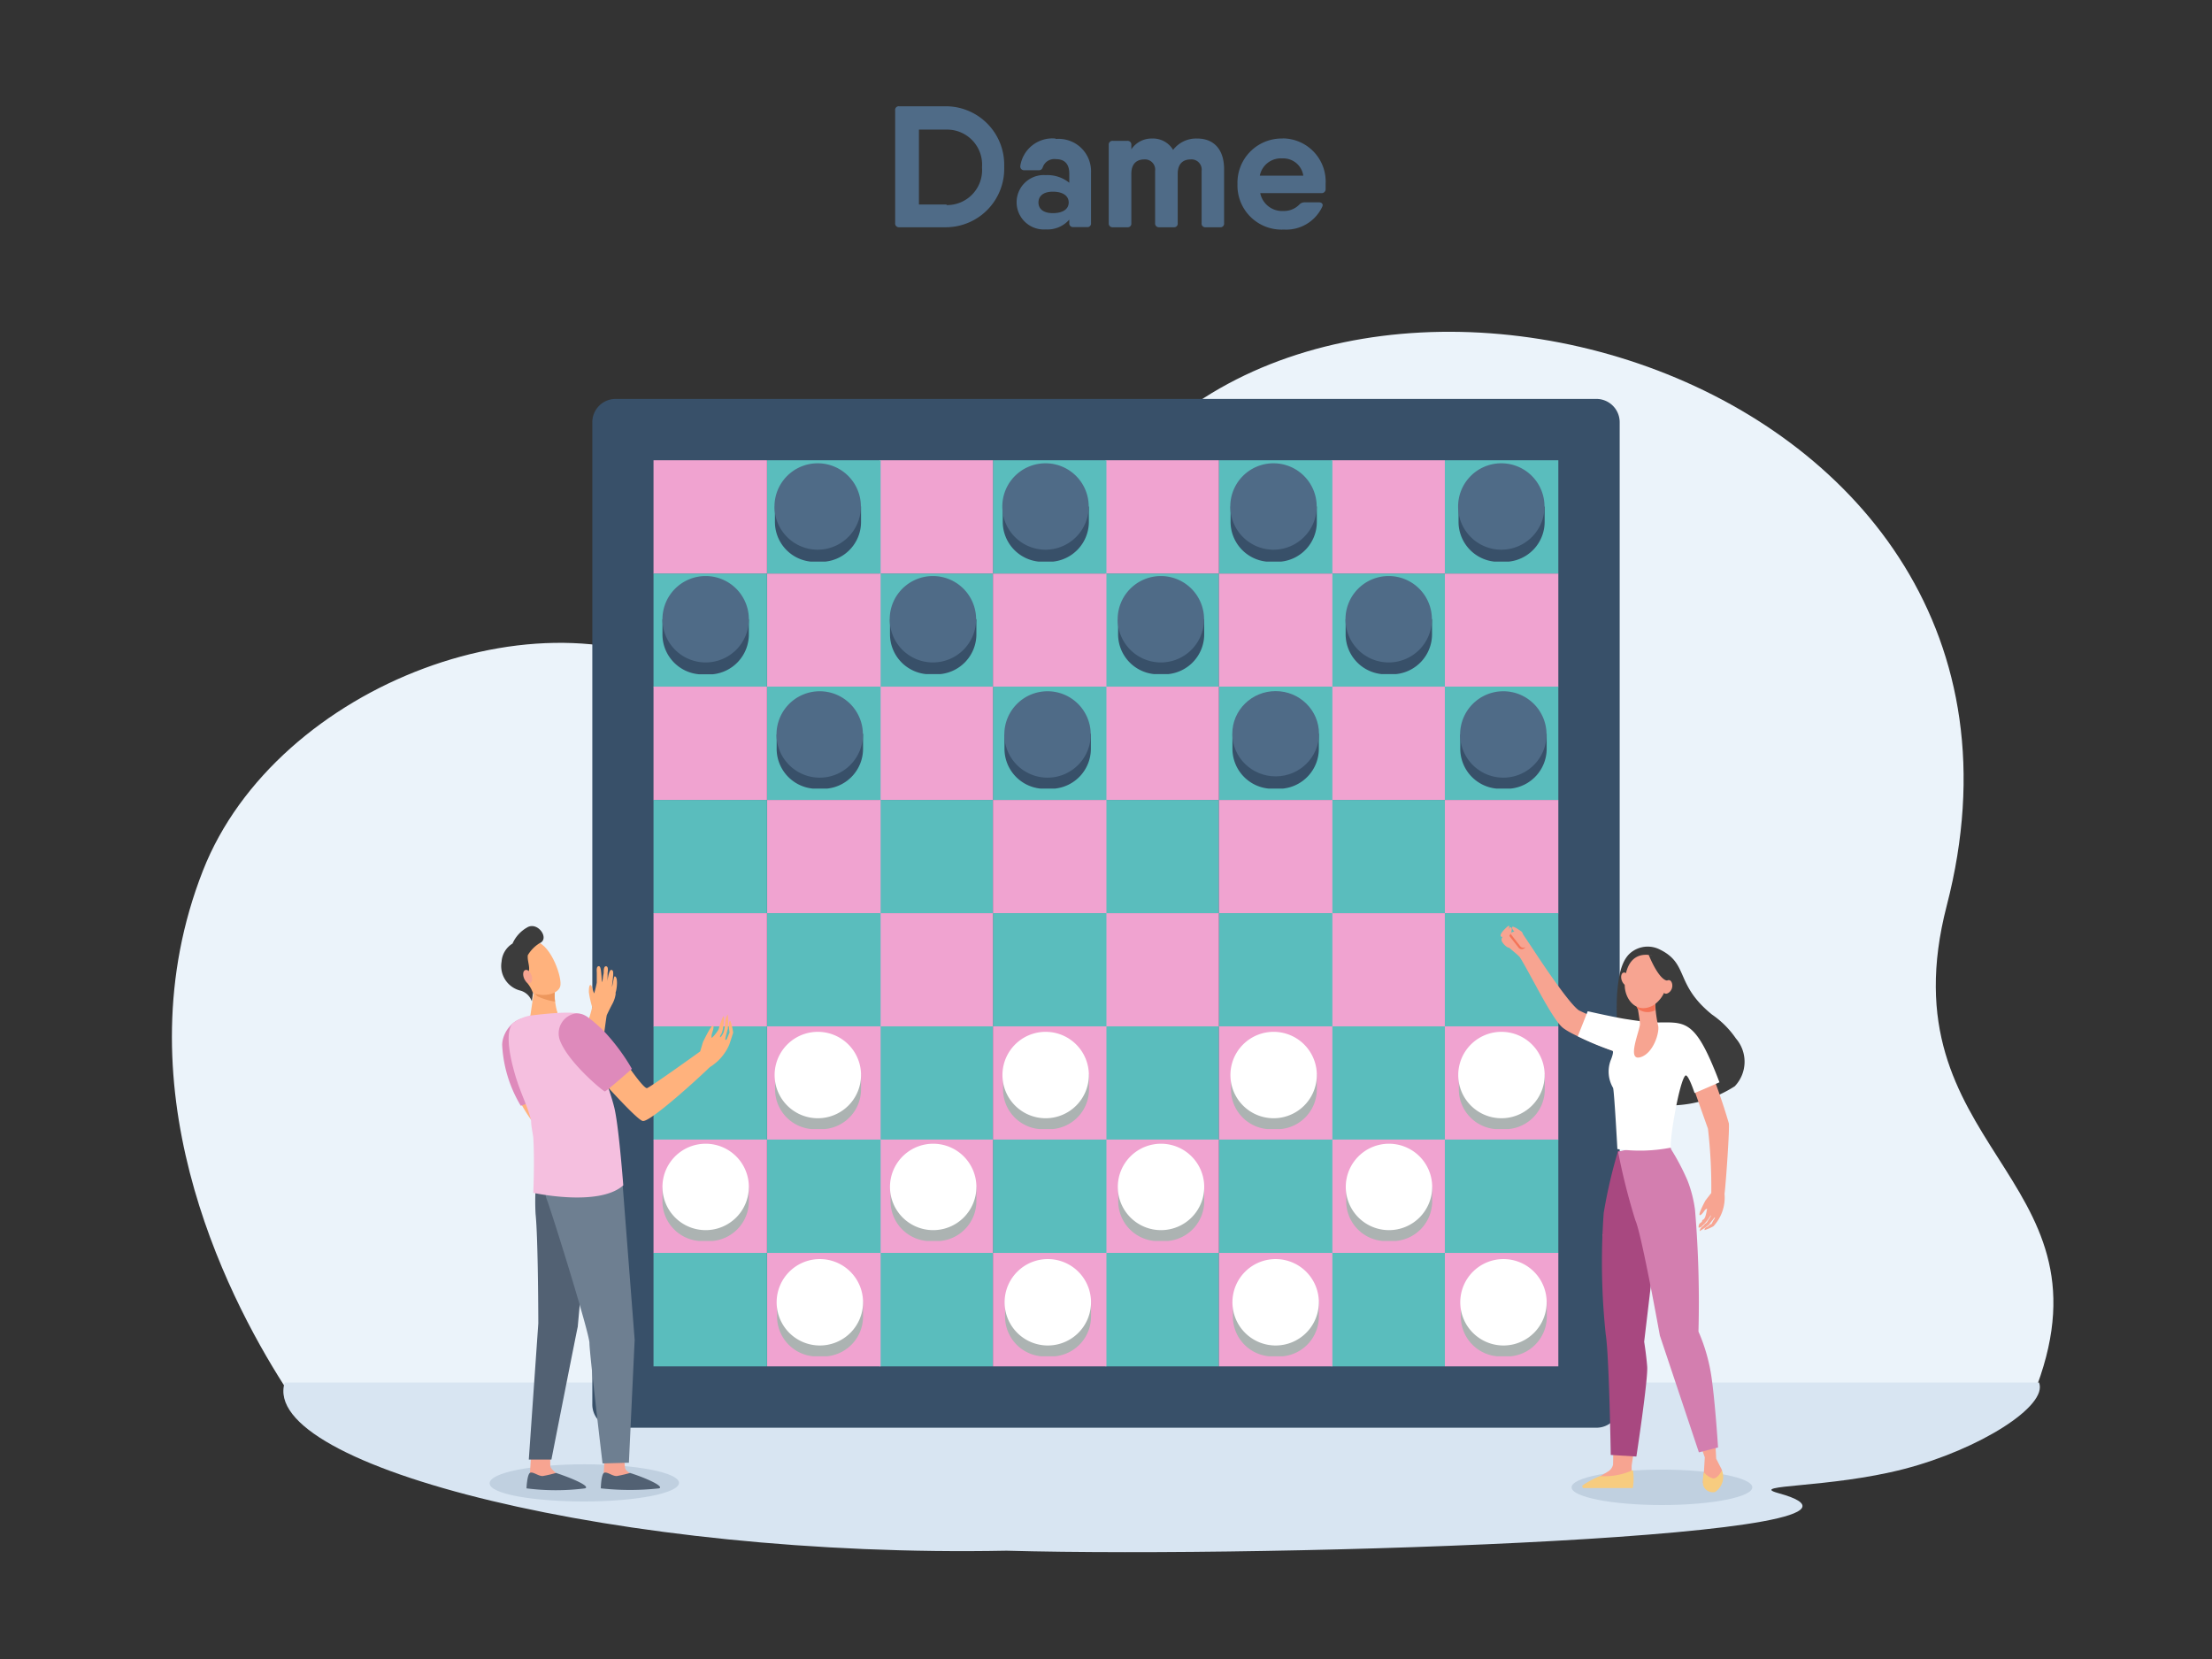 <svg id="_1" data-name="1" xmlns="http://www.w3.org/2000/svg" viewBox="0 0 153.6 115.2"><rect x="0" y="0" width="153.6" height="115.2" fill="#333333" stroke="none"/><defs><style>.cls-1,.cls-9{fill:#4f6b87;}.cls-1,.cls-10,.cls-11,.cls-12,.cls-13,.cls-14,.cls-15,.cls-16,.cls-17,.cls-18,.cls-19,.cls-2,.cls-20,.cls-21,.cls-22,.cls-3,.cls-4,.cls-7,.cls-8{fill-rule:evenodd;}.cls-2{fill:#ebf3fa;}.cls-3{fill:#d8e5f2;}.cls-4{fill:#385069;}.cls-5{fill:#5abdbd;}.cls-6{fill:#f0a3d0;}.cls-7{fill:#acb3b2;}.cls-8{fill:#fff;}.cls-10{fill:#c0d0e0;}.cls-11{fill:#ffb27d;}.cls-12{fill:#de8abb;}.cls-13{fill:#f7a491;}.cls-14{fill:#526173;}.cls-15{fill:#ed975d;}.cls-16{fill:#3c3c3c;}.cls-17{fill:#6e7f91;}.cls-18{fill:#f5bfdf;}.cls-19{fill:#a84880;}.cls-20{fill:#f7cc7f;}.cls-21{fill:#d37eaf;}.cls-22{fill:#f47458;}</style></defs><path class="cls-1" d="M65.73,7.38H62.44a.25.25,0,0,0-.28.28v7.83a.26.26,0,0,0,.28.29h3.29a4.06,4.06,0,0,0,4-4.2,4.06,4.06,0,0,0-4-4.2Zm0,6.82H63.81V9h1.92a2.43,2.43,0,0,1,2.46,2.62,2.43,2.43,0,0,1-2.46,2.62Zm7.55-4.58a2.25,2.25,0,0,0-2.43,1.9.26.26,0,0,0,.29.3h1c.17,0,.23-.09.29-.26a.85.85,0,0,1,.89-.51c.57,0,.93.3.93,1v.64a2.42,2.42,0,0,0-1.63-.53,1.89,1.89,0,1,0,0,3.77,2,2,0,0,0,1.63-.68v.24a.26.26,0,0,0,.29.28h.94a.25.25,0,0,0,.28-.28V12a2.25,2.25,0,0,0-2.44-2.35Zm-.17,5.18c-.68,0-1-.31-1-.74s.32-.75,1-.75,1.1.28,1.1.75-.42.74-1.1.74Zm10-5.18a2,2,0,0,0-1.65.79A1.62,1.62,0,0,0,80,9.62a1.68,1.68,0,0,0-1.44.75v-.3a.26.26,0,0,0-.28-.29h-1a.26.26,0,0,0-.29.29V15.5a.26.26,0,0,0,.29.28h1a.25.25,0,0,0,.28-.28V12.07c0-.79.47-1,.89-1a.71.71,0,0,1,.76.8V15.5a.26.26,0,0,0,.29.28h1a.25.25,0,0,0,.28-.28V12.07c0-.79.47-1,.89-1a.71.71,0,0,1,.77.8V15.5a.25.25,0,0,0,.28.28h1a.25.25,0,0,0,.28-.28V11.74c0-1.38-.73-2.12-1.86-2.12Zm6,0a3.07,3.07,0,0,0-3.18,3.16,3.06,3.06,0,0,0,3.22,3.16,2.76,2.76,0,0,0,2.66-1.57c.09-.18,0-.32-.23-.32h-1a.5.5,0,0,0-.36.16,1.48,1.48,0,0,1-1.09.44,1.55,1.55,0,0,1-1.62-1.24h4.24a.27.27,0,0,0,.3-.27c0-.12,0-.24,0-.36a3,3,0,0,0-3-3.17ZM87.48,12.2A1.49,1.49,0,0,1,89.05,11,1.4,1.4,0,0,1,90.5,12.2Z"/><path class="cls-2" d="M19.73,96.21c-4.16-6.51-11.43-21-5.64-35.75,5.09-13,24.19-20.13,35-13,4.59,3,19.32.1,27.18-12.47,15.29-24.42,68.62-9.59,58.91,27.9-4.36,16.85,11.71,18.63,6.27,33.32Z"/><path class="cls-3" d="M19.77,96c-1.83,5.82,23.43,12.2,50.12,11.68,19,.52,64.57-1,53.59-4-2.19-.61,3.57-.33,8.76-1.68s10-4.37,9.35-6Z"/><path class="cls-4" d="M50.08,27.7h60.77a1.62,1.62,0,0,1,1.62,1.62v68.2a1.61,1.61,0,0,1-1.62,1.62H42.75a1.61,1.61,0,0,1-1.62-1.62V29.32a1.62,1.62,0,0,1,1.62-1.62Z"/><rect class="cls-5" x="100.33" y="31.96" width="7.88" height="7.88"/><rect class="cls-6" x="92.45" y="31.96" width="7.88" height="7.88"/><rect class="cls-5" x="92.45" y="39.83" width="7.88" height="7.88"/><rect class="cls-6" x="100.33" y="39.83" width="7.88" height="7.88"/><rect class="cls-5" x="84.64" y="31.96" width="7.88" height="7.88"/><rect class="cls-6" x="76.76" y="31.96" width="7.88" height="7.88"/><rect class="cls-5" x="76.76" y="39.83" width="7.88" height="7.88"/><rect class="cls-6" x="84.64" y="39.83" width="7.88" height="7.88"/><rect class="cls-5" x="68.95" y="31.96" width="7.88" height="7.88"/><rect class="cls-6" x="61.07" y="31.96" width="7.88" height="7.88"/><rect class="cls-5" x="61.07" y="39.83" width="7.88" height="7.88"/><rect class="cls-6" x="68.95" y="39.83" width="7.88" height="7.88"/><rect class="cls-5" x="53.27" y="31.96" width="7.88" height="7.88"/><rect class="cls-6" x="45.38" y="31.96" width="7.88" height="7.88"/><rect class="cls-5" x="45.38" y="39.83" width="7.88" height="7.88"/><rect class="cls-6" x="53.27" y="39.83" width="7.88" height="7.88"/><rect class="cls-5" x="100.33" y="47.68" width="7.88" height="7.88"/><rect class="cls-6" x="92.45" y="47.68" width="7.88" height="7.88"/><rect class="cls-5" x="92.45" y="55.55" width="7.88" height="7.88"/><rect class="cls-6" x="100.33" y="55.55" width="7.88" height="7.88"/><rect class="cls-5" x="84.64" y="47.68" width="7.88" height="7.88"/><rect class="cls-6" x="76.76" y="47.68" width="7.88" height="7.88"/><rect class="cls-5" x="76.76" y="55.55" width="7.88" height="7.88"/><rect class="cls-6" x="84.64" y="55.55" width="7.88" height="7.88"/><rect class="cls-5" x="68.95" y="47.68" width="7.88" height="7.88"/><rect class="cls-6" x="61.07" y="47.68" width="7.88" height="7.88"/><rect class="cls-5" x="61.07" y="55.55" width="7.88" height="7.88"/><rect class="cls-6" x="68.95" y="55.55" width="7.88" height="7.88"/><rect class="cls-5" x="53.27" y="47.68" width="7.88" height="7.88"/><rect class="cls-6" x="45.38" y="47.68" width="7.88" height="7.88"/><rect class="cls-5" x="45.38" y="55.55" width="7.88" height="7.88"/><rect class="cls-6" x="53.27" y="55.55" width="7.88" height="7.88"/><rect class="cls-5" x="100.33" y="63.41" width="7.88" height="7.88"/><rect class="cls-6" x="92.45" y="63.41" width="7.88" height="7.88"/><rect class="cls-5" x="92.45" y="71.27" width="7.88" height="7.88"/><rect class="cls-6" x="100.33" y="71.27" width="7.88" height="7.88"/><rect class="cls-5" x="84.64" y="63.41" width="7.88" height="7.88"/><rect class="cls-6" x="76.76" y="63.41" width="7.88" height="7.88"/><rect class="cls-5" x="76.76" y="71.27" width="7.88" height="7.88"/><rect class="cls-6" x="84.64" y="71.27" width="7.88" height="7.88"/><rect class="cls-5" x="68.95" y="63.41" width="7.88" height="7.88"/><rect class="cls-6" x="61.07" y="63.41" width="7.88" height="7.88"/><rect class="cls-5" x="61.07" y="71.27" width="7.88" height="7.88"/><rect class="cls-6" x="68.95" y="71.27" width="7.88" height="7.88"/><rect class="cls-5" x="53.27" y="63.41" width="7.88" height="7.88"/><rect class="cls-6" x="45.38" y="63.41" width="7.88" height="7.88"/><rect class="cls-5" x="45.38" y="71.27" width="7.88" height="7.88"/><rect class="cls-6" x="53.27" y="71.27" width="7.88" height="7.88"/><rect class="cls-5" x="100.33" y="79.13" width="7.88" height="7.88"/><rect class="cls-6" x="92.45" y="79.13" width="7.88" height="7.88"/><rect class="cls-5" x="92.45" y="87" width="7.88" height="7.88"/><rect class="cls-6" x="100.33" y="87" width="7.88" height="7.88"/><rect class="cls-5" x="84.64" y="79.13" width="7.88" height="7.88"/><rect class="cls-6" x="76.76" y="79.13" width="7.88" height="7.88"/><rect class="cls-5" x="76.76" y="87" width="7.88" height="7.88"/><rect class="cls-6" x="84.64" y="87" width="7.88" height="7.88"/><rect class="cls-5" x="68.95" y="79.13" width="7.88" height="7.88"/><rect class="cls-6" x="61.07" y="79.13" width="7.88" height="7.88"/><rect class="cls-5" x="61.07" y="87" width="7.88" height="7.88"/><rect class="cls-6" x="68.95" y="87" width="7.88" height="7.88"/><rect class="cls-5" x="53.27" y="79.13" width="7.88" height="7.88"/><rect class="cls-6" x="45.38" y="79.13" width="7.88" height="7.88"/><rect class="cls-5" x="45.38" y="87" width="7.88" height="7.88"/><rect class="cls-6" x="53.27" y="87" width="7.88" height="7.88"/><path class="cls-7" d="M104.27,75.1l3-.5v1.05a2.77,2.77,0,0,1-2.5,2.75l-.48,0h0l-.49,0a2.77,2.77,0,0,1-2.5-2.75V74.6Z"/><path class="cls-8" d="M101.26,74.6a3,3,0,1,0,3-2.95A3,3,0,0,0,101.26,74.6Z"/><path class="cls-4" d="M104.26,35.68l3-.51v1.06A2.78,2.78,0,0,1,104.76,39l-.49,0h0l-.49,0a2.78,2.78,0,0,1-2.5-2.76V35.17Z"/><path class="cls-1" d="M101.25,35.17a3,3,0,1,0,3-3A3,3,0,0,0,101.25,35.17Z"/><path class="cls-7" d="M96.45,82.92l3-.5v1a2.77,2.77,0,0,1-2.5,2.75l-.48,0h0l-.49,0a2.77,2.77,0,0,1-2.5-2.75v-1Z"/><path class="cls-8" d="M93.45,82.42a3,3,0,1,0,3-3A3,3,0,0,0,93.45,82.42Z"/><path class="cls-4" d="M96.44,43.5l3-.51v1.06a2.78,2.78,0,0,1-2.51,2.76l-.49,0h0l-.49,0a2.78,2.78,0,0,1-2.51-2.76V43Z"/><path class="cls-1" d="M93.43,43a3,3,0,1,0,3-3A3,3,0,0,0,93.43,43Z"/><path class="cls-7" d="M104.41,90.88l3-.5v1.05a2.77,2.77,0,0,1-2.5,2.75l-.48,0h0l-.49,0a2.77,2.77,0,0,1-2.5-2.75V90.38Z"/><path class="cls-8" d="M101.4,90.38a3,3,0,1,0,3-2.95A3,3,0,0,0,101.4,90.38Z"/><path class="cls-4" d="M104.4,51.46l3-.51V52a2.78,2.78,0,0,1-2.51,2.76l-.49,0h0l-.48,0A2.78,2.78,0,0,1,101.4,52V51Z"/><path class="cls-1" d="M101.39,51a3,3,0,1,0,3-3A3,3,0,0,0,101.39,51Z"/><path class="cls-7" d="M88.44,75.1l3-.5v1.05a2.77,2.77,0,0,1-2.49,2.75l-.49,0h0l-.49,0a2.77,2.77,0,0,1-2.49-2.75V74.6Z"/><path class="cls-8" d="M85.44,74.6a3,3,0,1,0,3-2.95A3,3,0,0,0,85.44,74.6Z"/><path class="cls-4" d="M88.44,35.68l3-.51v1.06A2.77,2.77,0,0,1,88.94,39l-.49,0h0l-.49,0a2.78,2.78,0,0,1-2.51-2.76V35.17Z"/><path class="cls-1" d="M85.43,35.17a3,3,0,1,0,3-3A3,3,0,0,0,85.43,35.17Z"/><path class="cls-7" d="M80.62,82.92l3-.5v1a2.77,2.77,0,0,1-2.5,2.75l-.49,0h0l-.48,0a2.77,2.77,0,0,1-2.5-2.75v-1Z"/><path class="cls-8" d="M77.62,82.42a3,3,0,1,0,3-3A3,3,0,0,0,77.62,82.42Z"/><path class="cls-4" d="M80.62,43.5l3-.51v1.06a2.78,2.78,0,0,1-2.5,2.76l-.49,0h0l-.49,0a2.78,2.78,0,0,1-2.5-2.76V43Z"/><path class="cls-1" d="M77.61,43a3,3,0,1,0,3-3A3,3,0,0,0,77.61,43Z"/><path class="cls-7" d="M88.58,90.88l3-.5v1.05a2.77,2.77,0,0,1-2.5,2.75l-.49,0h0l-.48,0a2.77,2.77,0,0,1-2.5-2.75V90.38Z"/><path class="cls-8" d="M85.58,90.38a3,3,0,1,0,3-2.95A3,3,0,0,0,85.58,90.38Z"/><path class="cls-4" d="M88.58,51.46l3-.51V52a2.78,2.78,0,0,1-2.5,2.76l-.49,0h0l-.49,0A2.78,2.78,0,0,1,85.58,52V51Z"/><ellipse class="cls-9" cx="88.58" cy="50.95" rx="3.01" ry="2.96"/><path class="cls-7" d="M72.62,75.1l3-.5v1.05a2.77,2.77,0,0,1-2.5,2.75l-.48,0h0l-.49,0a2.77,2.77,0,0,1-2.5-2.75V74.6Z"/><path class="cls-8" d="M69.61,74.6a3,3,0,1,0,3-2.95A3,3,0,0,0,69.61,74.6Z"/><path class="cls-4" d="M72.61,35.68l3-.51v1.06A2.78,2.78,0,0,1,73.11,39l-.49,0h0l-.48,0a2.78,2.78,0,0,1-2.51-2.76V35.17Z"/><path class="cls-1" d="M69.6,35.17a3,3,0,1,0,3-3A3,3,0,0,0,69.6,35.17Z"/><path class="cls-7" d="M64.8,82.92l3-.5v1a2.77,2.77,0,0,1-2.49,2.75l-.49,0h0l-.49,0a2.77,2.77,0,0,1-2.49-2.75v-1Z"/><path class="cls-8" d="M61.8,82.42a3,3,0,1,0,3-3A3,3,0,0,0,61.8,82.42Z"/><path class="cls-4" d="M64.8,43.5l3-.51v1.06a2.78,2.78,0,0,1-2.51,2.76l-.49,0h0l-.49,0a2.78,2.78,0,0,1-2.51-2.76V43Z"/><path class="cls-1" d="M61.78,43a3,3,0,1,0,3-3A3,3,0,0,0,61.78,43Z"/><path class="cls-7" d="M72.76,90.88l3-.5v1.05a2.77,2.77,0,0,1-2.5,2.75l-.48,0h0l-.49,0a2.77,2.77,0,0,1-2.5-2.75V90.38Z"/><path class="cls-8" d="M69.76,90.38a3,3,0,1,0,3-2.95A3,3,0,0,0,69.76,90.38Z"/><path class="cls-4" d="M72.75,51.46l3-.51V52a2.78,2.78,0,0,1-2.51,2.76l-.49,0h0l-.49,0A2.78,2.78,0,0,1,69.75,52V51Z"/><path class="cls-1" d="M69.74,51a3,3,0,1,0,3-3A3,3,0,0,0,69.74,51Z"/><path class="cls-7" d="M56.79,75.1l3-.5v1.05a2.77,2.77,0,0,1-2.5,2.75l-.49,0h0l-.48,0a2.77,2.77,0,0,1-2.5-2.75V74.6Z"/><path class="cls-8" d="M53.79,74.6a3,3,0,1,0,3-2.95A3,3,0,0,0,53.79,74.6Z"/><path class="cls-4" d="M56.79,35.68l3-.51v1.06A2.77,2.77,0,0,1,57.29,39l-.49,0h0l-.49,0a2.77,2.77,0,0,1-2.5-2.76V35.17Z"/><path class="cls-1" d="M53.78,35.17a3,3,0,1,0,3-3A3,3,0,0,0,53.78,35.17Z"/><path class="cls-7" d="M49,82.92l3-.5v1a2.77,2.77,0,0,1-2.5,2.75l-.49,0h0l-.49,0A2.77,2.77,0,0,1,46,83.47v-1Z"/><path class="cls-8" d="M46,82.42a3,3,0,1,0,3-3A3,3,0,0,0,46,82.42Z"/><path class="cls-4" d="M49,43.5,52,43v1.06a2.78,2.78,0,0,1-2.5,2.76l-.49,0h0l-.49,0A2.78,2.78,0,0,1,46,44.05V43Z"/><path class="cls-1" d="M46,43a3,3,0,1,0,3-3A3,3,0,0,0,46,43Z"/><path class="cls-7" d="M56.93,90.88l3-.5v1.05a2.77,2.77,0,0,1-2.5,2.75l-.49,0h0l-.48,0a2.77,2.77,0,0,1-2.5-2.75V90.38Z"/><path class="cls-8" d="M53.93,90.38a3,3,0,1,0,3-2.95A3,3,0,0,0,53.93,90.38Z"/><path class="cls-4" d="M56.93,51.46l3-.51V52a2.78,2.78,0,0,1-2.5,2.76l-.49,0h0l-.49,0A2.78,2.78,0,0,1,53.93,52V51Z"/><path class="cls-1" d="M53.92,51a3,3,0,1,0,3-3A3,3,0,0,0,53.92,51Z"/><path class="cls-10" d="M40.58,104.26c3.62,0,6.57-.58,6.57-1.29s-2.95-1.29-6.57-1.29S34,102.26,34,103,37,104.26,40.58,104.26Z"/><path class="cls-11" d="M37.65,77.26,39.86,74l.06-.17c.11-.33.34-1,.54-1.7h0c.06-.24.19-.66.32-1.06a9,9,0,0,0,.33-1.09.2.2,0,0,0,0-.08,6.86,6.86,0,0,1-.22-1c0-.14,0-.5.11-.5s.14.36.26.58a7.69,7.69,0,0,0,.18-.75l0-.7c0-.06-.05-.44.14-.44h0c.16,0,.16.42.22,1.12a1.18,1.18,0,0,0,.06-.27,2.4,2.4,0,0,1,.06-.36c0-.2,0-.51.18-.48s.09.45.09.45,0,.51,0,.6c0-.16.1-.8.25-.8s.14.17.14.31-.08.78-.09.86c.06-.1.13-.72.19-.72.25,0,.16.88.07,1.11a.68.68,0,0,0,0,.12,2.1,2.1,0,0,1-.21.65c-.16.29-.37.73-.4.8s-.1.65-.19,1.28l-.13.88h0c0,.06-.06.28-.23,1.07a9.12,9.12,0,0,1-.28,1.16c-.1.19-2.49,3.65-2.59,3.8l-.06.09Z"/><path class="cls-11" d="M36.17,76.54a1.09,1.09,0,0,0,.11.28,10.61,10.61,0,0,0,1,1.46l.56-1.34s-.09-.42-.25-1A3.16,3.16,0,0,0,36.17,76.54Z"/><path class="cls-12" d="M39.36,75.38s-3.1,1.43-3.2,1.4a9.1,9.1,0,0,1-1.29-4.21c0-.94.91-2.07,1.93-1.85.51.12.5.27,1.26,1.45A13.81,13.81,0,0,1,39.36,75.38Z"/><path class="cls-13" d="M42,101l-.08,1.31c0,.16-.13.57-.13.72,0,.57,2.51-.48,1.95-.73,0,0-.32-.19-.34-.38s-.09-.9-.09-.9Z"/><path class="cls-14" d="M43.75,102.28a8.74,8.74,0,0,1-.89.21c-.3.05-.7-.32-.91-.22s-.23,1.08-.23,1.08a18.54,18.54,0,0,0,4.05,0C46.13,103.23,45,102.68,43.75,102.28Z"/><path class="cls-13" d="M36.88,101l-.08,1.31c0,.16-.13.57-.13.72,0,.57,2.51-.48,1.95-.73,0,0-.4-.32-.41-.51s0-.77,0-.77Z"/><path class="cls-14" d="M38.61,102.28a8.74,8.74,0,0,1-.89.21c-.3.05-.7-.32-.91-.22s-.25,1.08-.25,1.08a16,16,0,0,0,4.07,0C41,103.21,39.82,102.68,38.61,102.28Z"/><path class="cls-11" d="M37.11,68.6l-.28,1.92s1.08.93,1.71.74.17-.91.17-.91a5.31,5.31,0,0,1-.2-1.56C38.6,68.25,37.11,68.6,37.11,68.6Z"/><path class="cls-15" d="M37.32,69.18a4.28,4.28,0,0,0,1.22.37,2.86,2.86,0,0,1,0-.76c0-.25-.25-.31-.58-.3s-.82.11-.82.11l0,.37A.86.86,0,0,0,37.32,69.18Z"/><path class="cls-11" d="M35.74,66.38s.43,2.15,1.16,2.52,1.83.17,2-.4-.61-2.83-1.64-3.11S35.74,66.38,35.74,66.38Z"/><path class="cls-16" d="M36.59,64.41a2.4,2.4,0,0,0-1,1.11,1.6,1.6,0,0,0-.76,1.25,1.76,1.76,0,0,0,1.24,2,1.18,1.18,0,0,1,.86.76l.08-.57a2.24,2.24,0,0,0-.42-.73c-.24-.25.12-.6.15-.9s-.13-.66-.09-1a2.44,2.44,0,0,1,.81-.83C38.21,65.2,37.34,63.94,36.59,64.41Z"/><path class="cls-13" d="M36.9,67.71c.1.25.06.49-.09.55s-.34-.1-.43-.35-.06-.49.09-.55S36.81,67.46,36.9,67.71Z"/><path class="cls-14" d="M37.45,80.44a16,16,0,0,0-.26,3.86c.18,1.67.19,7.59.19,7.59l-.66,9.46,1.57,0s1.86-9.46,1.83-9.22.62-6.66.62-6.66l-2.22-5.28Z"/><path class="cls-17" d="M37.86,80.33a8.12,8.12,0,0,0,.07,2.85c.35.87,3,9.38,3,10.08s.91,8.36.91,8.36l1.83-.05.4-8.53-.83-10.72-.81-2.71Z"/><path class="cls-11" d="M36.83,70.52a1.54,1.54,0,0,0,.87.28,2.84,2.84,0,0,0,1-.45l-.08-.3s-1.09-.17-1.12-.15Z"/><path class="cls-18" d="M42.72,77.21c-.24-1.39-2-5.73-2.12-6.52-.06-.39-1-.4-1.89-.35s-1.88.18-1.88.18a2.8,2.8,0,0,0-1.21.52c-.36.36-.46,1.38.07,3.31.41,1.52.93,2.36,1.19,3.47,0,.37.09.73.15,1.16.1,1.66,0,3.85,0,3.85s4.55,1,6.25-.52C43.28,82.31,43,78.64,42.72,77.21Z"/><path class="cls-11" d="M50.36,72.19c0-.13.18-.75.18-.75a6.5,6.5,0,0,0,0-1,1,1,0,0,0-.18.5c0,.2-.05.52-.1.7S50,72.11,50,72s.1-.17.15-.35c.12-.44.16-1.13.08-1.09a5,5,0,0,0-.33.92,2.81,2.81,0,0,1-.48.6.56.56,0,0,1,0-.22c0-.08.22-.6.08-.63s-.69,1.14-.69,1.14l-.19.64,0,0h0s-3.56,2.56-3.7,2.55c-.34,0-2.18-2.83-2.18-2.83l-2.11,1s3.49,4,4,4.11,4-3.09,4.66-3.74a3.4,3.4,0,0,0,1.35-1.56c.06-.16.27-.83.27-.83a3.9,3.9,0,0,0-.19-.82c-.2,0-.06.8-.06.8s-.17.42-.2.48S50.36,72.19,50.36,72.19Z"/><path class="cls-12" d="M43.88,74.22S42.1,75.79,42,75.79s-2.54-2-3.12-3.55A1.4,1.4,0,0,1,40,70.37c.53,0,.76.15,1.8,1.09A14.19,14.19,0,0,1,43.88,74.22Z"/><path class="cls-10" d="M115.4,104.51c3.46,0,6.28-.56,6.28-1.23s-2.82-1.23-6.28-1.23-6.27.55-6.27,1.23S112,104.51,115.4,104.51Z"/><path class="cls-16" d="M112.29,69c.08-.91.2-2.22.94-2.84a1.86,1.86,0,0,1,2.06-.21c2,1,1,2.4,3.59,4.5a6.39,6.39,0,0,1,1.66,1.66,2.47,2.47,0,0,1-.08,3.32,8.4,8.4,0,0,1-4.35,1.33c-2.65-.19-3.43-3-3.62-4A17.29,17.29,0,0,1,112.29,69Z"/><path class="cls-13" d="M117.12,74.2l1.34-.68A43,43,0,0,1,120.05,78c.06.37-.2,4.14-.3,4.9a2.93,2.93,0,0,1-.77,2.25,3.42,3.42,0,0,1-.62.27c0-.06,0-.13.12-.2l.12-.06.11-.1a.73.73,0,0,1,.14-.07l.1-.2.11-.17c.06-.13,0-.08,0-.08s-.39.5-.39.5a5.07,5.07,0,0,1-.65.45s0-.11.11-.24.11-.08.15-.13l.09-.11.14-.11a1.45,1.45,0,0,0,.12-.19c.16-.21.21-.36.15-.3a2.88,2.88,0,0,1-.69.81c-.08,0-.13.07-.14,0A.36.36,0,0,1,118,85c0-.05.12-.09.17-.16s0-.09.08-.14.18-.08.29-.78a.65.65,0,0,0-.15.1s-.28.44-.37.35.4-1,.4-1l.41-.53a34.93,34.93,0,0,0-.23-4.46Z"/><path class="cls-13" d="M114.73,85.62l-.86,7.62a11.07,11.07,0,0,1,.37,2.07c0,.46-.94,6.46-.94,6.46l0,.33,0,1-3.31,0a15.69,15.69,0,0,0,1.67-.92.74.74,0,0,0,.35-.48,62.13,62.13,0,0,0-.33-8l-.4-8Z"/><path class="cls-19" d="M113.63,101.14l-1.78-.11s-.11-6.89-.35-8.38a47.58,47.58,0,0,1-.14-8.42,34.54,34.54,0,0,1,1-4.31l2.75.55.55.14-1.49,12.56s.14.85.21,1.72S113.63,101.14,113.63,101.14Z"/><path class="cls-13" d="M117.34,87c.18,0,.47,6.58.62,6.87,1,1.84,1.21,7.42,1.21,7.42l.4.78-.09.75a1.49,1.49,0,0,1-1.24.14l.08-.76.06-1-2.46-7-1.34-7.1Z"/><path class="cls-20" d="M113.38,103.33H110c-.12,0-.15-.12-.11-.18a6.08,6.08,0,0,1,1.21-.65,4.74,4.74,0,0,0,2.29-.42A3.81,3.81,0,0,1,113.38,103.33Z"/><path class="cls-20" d="M119.57,102.1s-.28.58-.61.56a1.18,1.18,0,0,1-.64-.43,3,3,0,0,0-.06.88.7.7,0,0,0,.84.49A1.25,1.25,0,0,0,119.57,102.1Z"/><path class="cls-21" d="M115.89,79.09a3,3,0,0,0,.16.73A15.88,15.88,0,0,1,117.19,82a8.76,8.76,0,0,1,.51,2,76.74,76.74,0,0,1,.24,8.46,12.29,12.29,0,0,1,.91,3.2c.26,1.82.45,4.85.45,4.85l-1.33.34-2.71-8.11s-1.28-7.11-1.7-8a44.21,44.21,0,0,1-1.2-4.76Z"/><path class="cls-22" d="M117.94,91.1h0Z"/><path class="cls-13" d="M104.3,65.21c0-.28.8-.51,1-.58s.08,0,.34.07c0,0,.79,1.18.79,1.18.25.38,2.46,3.77,3.21,4.28a24,24,0,0,0,3.8,1.45l.14,1.94s-4.19-1.44-5.09-2.21c-.75-.64-2.23-3.72-2.94-4.85h0C105.4,66.25,104.27,65.49,104.3,65.21Z"/><path class="cls-8" d="M115,71c1.87,0,2.59-.26,4,3.15.25.59.39,1,.4,1s-1.28.57-1.73.75c0,0-.45-1.37-.64-1.21-.41.36-1.12,4.49-1,5a11.24,11.24,0,0,1-3.72.1s-.22-4.07-.3-4.25a2.23,2.23,0,0,1-.17-1.9c.07-.16.25-.65.12-.68a18.89,18.89,0,0,1-2.4-1l.69-1.74s2.11.48,2.83.57A16.79,16.79,0,0,0,115,71Z"/><path class="cls-13" d="M114.93,69.56a9,9,0,0,0,.2,1.62c.15.43-.31,2-1.25,2.24s0-1.88,0-2.33a16.3,16.3,0,0,0-.31-1.82Z"/><path class="cls-22" d="M113.67,70c-.08-.37-.14-.68-.14-.68l1.4.29s0,.24,0,.54A1.12,1.12,0,0,1,113.67,70Z"/><path class="cls-13" d="M114.65,66.33a1.59,1.59,0,0,1,.87.7,2.16,2.16,0,0,1-.7,2.77c-1.17.66-2-.4-2-1.4S113.17,66.08,114.65,66.33Z"/><path class="cls-13" d="M112.61,68.07c.09.25.27.41.41.36s.19-.29.11-.54-.27-.4-.41-.35S112.53,67.83,112.61,68.07Z"/><path class="cls-16" d="M114.48,66.29s.63,1.63,1.25,1.8.57,1,.57,1,.08-1.85-.48-2.31A2.53,2.53,0,0,0,114.48,66.29Z"/><path class="cls-13" d="M115.47,68.41c-.1.26,0,.52.14.58s.39-.09.48-.34,0-.52-.14-.58S115.56,68.16,115.47,68.41Z"/><path class="cls-22" d="M104.85,64.79l.71.91h0a.27.27,0,0,0,.37.06l-.06.07a.29.29,0,0,1-.4,0h0l-.74-.94Z"/><path class="cls-13" d="M104.87,64.39s-.76.68-.57,1,.49.48.5.39a2.3,2.3,0,0,0-.16-.55,2.34,2.34,0,0,0,.29-.47C105,64.55,105,64.38,104.87,64.39Z"/><path class="cls-13" d="M105.23,64.75s.48.21.51.15-.07-.2-.07-.2-.65-.49-.67-.31S105.23,64.75,105.23,64.75Z"/><path class="cls-13" d="M104.38,64.63s.42-.47.43-.31-.32.74-.49.74S104.15,64.89,104.38,64.63Z"/></svg>